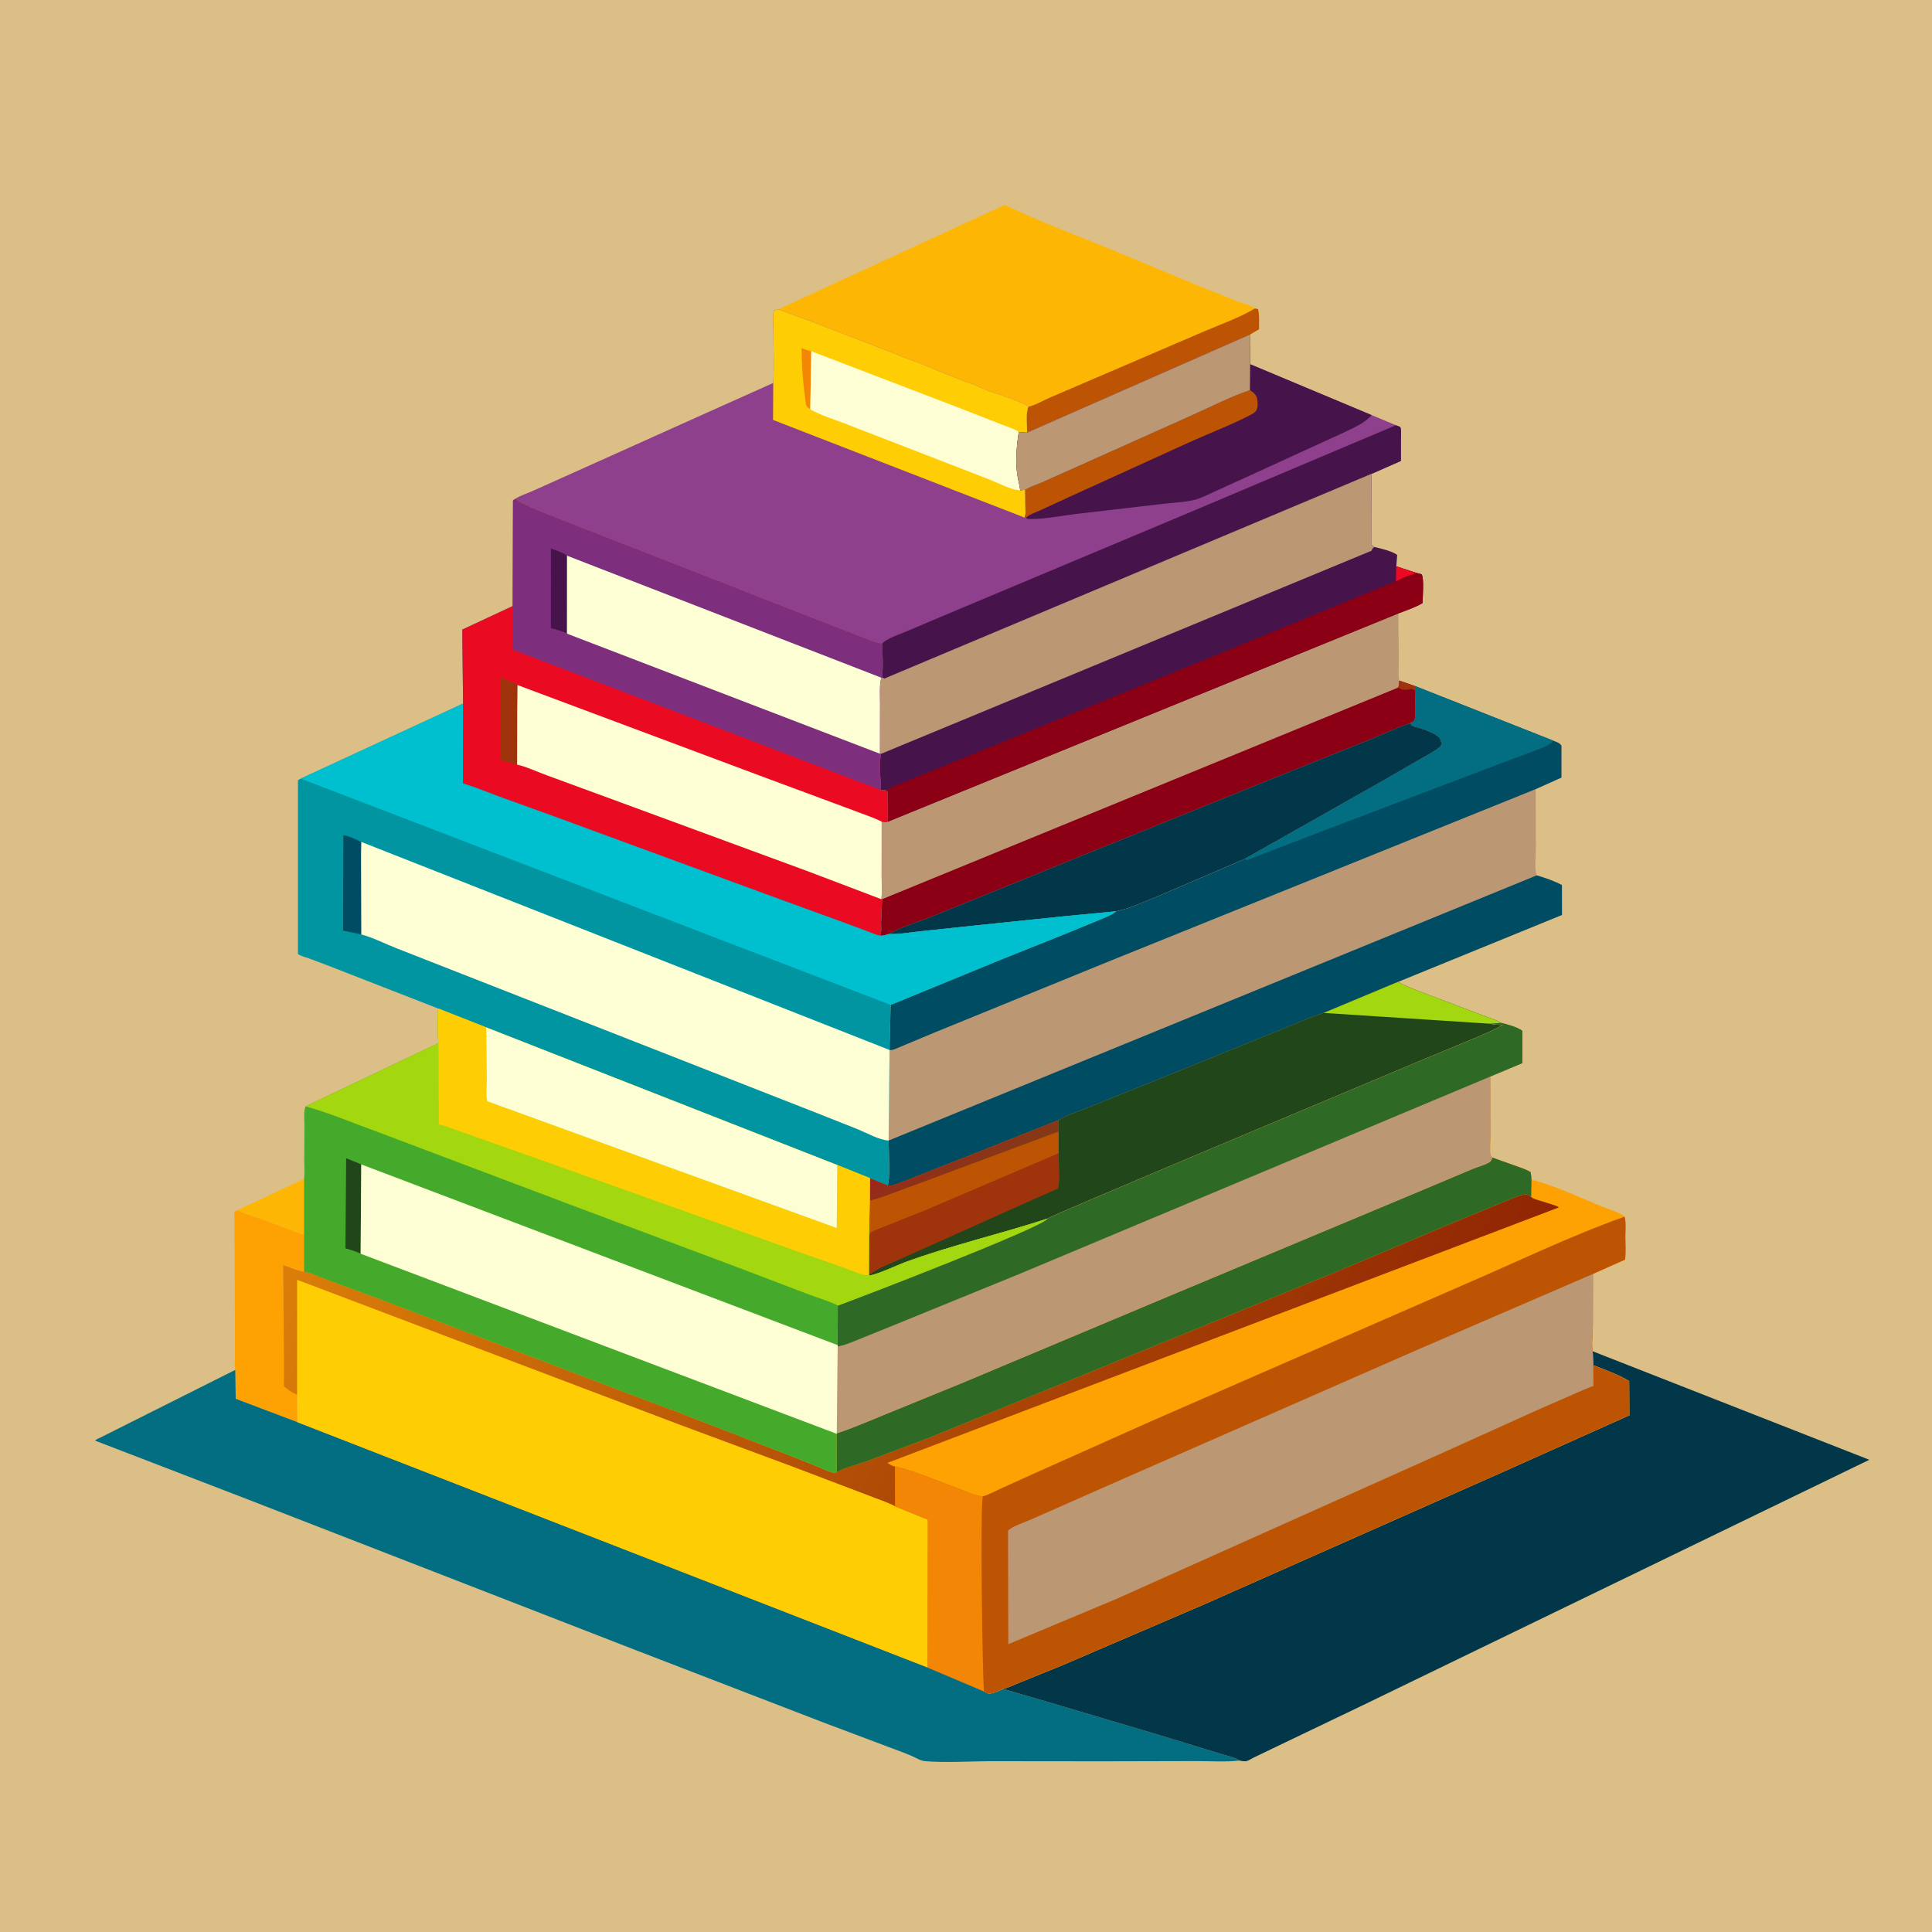 <svg version="1.1" xmlns="http://www.w3.org/2000/svg" style="display: block;" viewBox="0 0 2048 2048" width="1024" height="1024">
<defs>
	<linearGradient id="Gradient1" gradientUnits="userSpaceOnUse" x1="1030.04" y1="1245.87" x2="1008.79" y2="1206.38">
		<stop class="stop0" offset="0" stop-opacity="1" stop-color="rgb(131,58,22)"/>
		<stop class="stop1" offset="1" stop-opacity="1" stop-color="rgb(157,38,27)"/>
	</linearGradient>
	<linearGradient id="Gradient2" gradientUnits="userSpaceOnUse" x1="1472.97" y1="1628.28" x2="426.063" y2="1094.67">
		<stop class="stop0" offset="0" stop-opacity="1" stop-color="rgb(144,37,4)"/>
		<stop class="stop1" offset="1" stop-opacity="1" stop-color="rgb(219,126,9)"/>
	</linearGradient>
</defs>
<path transform="translate(0,0)" fill="rgb(219,191,134)" d="M -0 -0 L 2048 0 L 2048 2048 L -0 2048 L -0 -0 z"/>
<path transform="translate(0,0)" fill="rgb(254,182,5)" d="M 251.791 1282.71 L 322.363 1249.69 L 322.339 1309.27 L 277.626 1292.58 C 269.105 1289.38 259.841 1286.94 251.791 1282.71 z"/>
<path transform="translate(0,0)" fill="rgb(254,162,3)" d="M 249.424 1452.13 C 248.495 1447.81 249.052 1441.87 249.044 1437.4 L 249.015 1406.33 L 248.458 1284.5 L 251.791 1282.71 C 259.841 1286.94 269.105 1289.38 277.626 1292.58 L 322.339 1309.27 L 322.26 1348.16 L 320.836 1347.89 C 313.946 1346.46 306.808 1343.32 300.14 1341.02 L 300.988 1441.71 L 301.002 1462.06 C 301.003 1463.96 300.536 1468.03 301.294 1469.71 C 301.648 1470.49 302.558 1470.87 303.201 1471.44 C 306.841 1474.65 310.671 1476.59 315.055 1478.59 L 315.307 1507.53 L 249.869 1482.78 L 249.424 1452.13 z"/>
<path transform="translate(0,0)" fill="rgb(254,182,5)" d="M 825.142 327.857 L 1065.16 217.165 C 1098 233.175 1133.12 246.263 1167 259.977 L 1269.95 302.749 L 1312.69 319.762 C 1317.99 321.833 1325.91 323.407 1330.28 326.957 L 1333.5 327.696 C 1335.32 333.816 1334.49 342.53 1334.63 349.013 L 1325.35 354.481 L 1088.8 458.559 C 1088.81 450.959 1087.09 437.856 1090.2 431.118 C 1087.16 427.571 1059.06 417.896 1052.99 416.088 C 1043.47 413.249 1034.53 407.928 1024.99 405.084 C 1020.55 403.759 1016.33 401.538 1011.93 399.999 L 1008 398.51 L 976.5 385.668 L 961.995 380.098 C 958.17 378.943 954.176 377.219 950.5 375.613 L 936.125 370.081 C 934.821 369.659 933.757 369.124 932.5 368.668 L 923.125 365.072 L 919.5 363.688 L 904.995 358.121 L 862.5 341.642 L 851.671 337.727 L 825.142 327.857 z"/>
<path transform="translate(0,0)" fill="rgb(188,84,4)" d="M 1330.28 326.957 L 1333.5 327.696 C 1335.32 333.816 1334.49 342.53 1334.63 349.013 L 1325.35 354.481 L 1088.8 458.559 C 1088.81 450.959 1087.09 437.856 1090.2 431.118 C 1097.55 429.633 1106.8 424.011 1113.87 421.044 L 1193.54 386.88 L 1277 351.029 C 1294.61 343.531 1313.88 336.834 1330.28 326.957 z"/>
<path transform="translate(0,0)" fill="rgb(3,109,129)" d="M 1313.96 1866.25 C 1299.23 1868.04 1282.48 1866.79 1267.54 1866.84 L 1168.33 1867.07 L 1049.47 1866.95 C 1026.85 1867.06 1002.99 1868.73 980.5 1866.91 C 977.404 1866.65 974.603 1865.36 971.873 1863.96 C 962.272 1859.06 951.325 1855.52 941.265 1851.64 L 873.81 1826.27 L 673.961 1749.24 L 263.23 1589.65 L 100.9 1527.16 C 101.692 1525.73 104.998 1524.57 106.561 1523.79 L 127.234 1513.41 L 249.424 1452.13 L 249.869 1482.78 L 315.307 1507.53 L 983.528 1767.62 L 1043 1792.81 C 1044.19 1793.58 1045.64 1794.61 1047 1794.99 C 1051.51 1796.26 1059.09 1792.05 1063.32 1790.35 L 1109.95 1803.9 L 1228 1838.97 L 1295.72 1859.64 C 1301 1861.37 1309.75 1862.98 1313.96 1866.25 z"/>
<path transform="translate(0,0)" fill="rgb(2,54,73)" d="M 1688.33 1432.41 L 1981.56 1547.43 L 1442.88 1808.47 L 1346.99 1854.43 L 1328.74 1863.22 C 1326.66 1864.23 1323.11 1866.52 1321 1866.92 C 1319.37 1867.23 1315.6 1866.72 1313.96 1866.25 C 1309.75 1862.98 1301 1861.37 1295.72 1859.64 L 1228 1838.97 L 1109.95 1803.9 L 1063.32 1790.35 C 1069.04 1788.94 1075.24 1785.77 1080.76 1783.63 L 1126.5 1765.05 L 1277.65 1700.13 L 1592.56 1560.56 L 1727.13 1500.29 L 1726.95 1464.01 C 1715.31 1456.92 1701.61 1452.16 1688.91 1447.21 L 1688.33 1432.41 z"/>
<path transform="translate(0,0)" fill="rgb(142,64,140)" d="M 819.663 405.982 C 820.805 387.308 819.761 367.929 819.784 349.182 C 819.791 343.162 818.726 334.799 820.5 329.224 L 825.142 327.857 L 851.671 337.727 L 862.5 341.642 L 904.995 358.121 L 919.5 363.688 L 923.125 365.072 L 932.5 368.668 C 933.757 369.124 934.821 369.659 936.125 370.081 L 950.5 375.613 C 954.176 377.219 958.17 378.943 961.995 380.098 L 976.5 385.668 L 1008 398.51 L 1011.93 399.999 C 1016.33 401.538 1020.55 403.759 1024.99 405.084 C 1034.53 407.928 1043.47 413.249 1052.99 416.088 C 1059.06 417.896 1087.16 427.571 1090.2 431.118 C 1087.09 437.856 1088.81 450.959 1088.8 458.559 L 1325.35 354.481 L 1325.2 386.076 L 1454.16 440.091 L 1479.75 450.755 L 1484.36 452.641 C 1485.64 455.888 1485.08 460.16 1485.08 463.659 L 1485.02 488.639 L 1453.85 502.373 L 937.515 719.381 L 934.95 718.226 C 936.312 706.727 935.571 693.75 935.082 682.161 C 928.883 681.824 921.9 678.42 916.082 676.269 L 874 660.025 L 747.373 610.473 L 578.907 544.676 C 567.939 540.112 555.932 535.621 546.103 528.934 C 551.096 525.357 559.192 522.936 564.868 520.343 L 627.489 492.244 L 750.194 437.087 L 819.663 405.982 z"/>
<path transform="translate(0,0)" fill="rgb(70,19,75)" d="M 1479.75 450.755 L 1484.36 452.641 C 1485.64 455.888 1485.08 460.16 1485.08 463.659 L 1485.02 488.639 L 1453.85 502.373 L 937.515 719.381 L 934.95 718.226 C 936.312 706.727 935.571 693.75 935.082 682.161 C 940.023 676.896 953.122 672.61 959.95 669.675 L 1016.78 645.682 L 1249.5 548.035 L 1479.75 450.755 z"/>
<path transform="translate(0,0)" fill="rgb(254,205,3)" d="M 819.663 405.982 C 820.805 387.308 819.761 367.929 819.784 349.182 C 819.791 343.162 818.726 334.799 820.5 329.224 L 825.142 327.857 L 851.671 337.727 L 862.5 341.642 L 904.995 358.121 L 919.5 363.688 L 923.125 365.072 L 932.5 368.668 C 933.757 369.124 934.821 369.659 936.125 370.081 L 950.5 375.613 C 954.176 377.219 958.17 378.943 961.995 380.098 L 976.5 385.668 L 1008 398.51 L 1011.93 399.999 C 1016.33 401.538 1020.55 403.759 1024.99 405.084 C 1034.53 407.928 1043.47 413.249 1052.99 416.088 C 1059.06 417.896 1087.16 427.571 1090.2 431.118 C 1087.09 437.856 1088.81 450.959 1088.8 458.559 C 1085.8 458.818 1082.95 458.211 1079.98 457.778 C 1077.76 471.545 1076.45 487.044 1078.06 500.963 C 1078.8 507.269 1080.69 513.382 1081.45 519.667 L 1086.92 519.211 L 1087.03 538.828 C 1087.04 542.191 1087.54 545.564 1086.24 548.703 L 819.459 445.15 L 819.663 405.982 z"/>
<path transform="translate(0,0)" fill="rgb(244,134,5)" d="M 858.91 434.007 L 855.698 431.299 C 853.644 428.67 853.586 422.221 853.115 418.869 C 850.732 401.9 849.887 386.1 849.719 368.956 C 852.532 370.092 855.333 371.319 858.308 371.963 L 860.001 372.309 L 858.91 434.007 z"/>
<path transform="translate(0,0)" fill="rgb(254,254,213)" d="M 860.001 372.309 L 1013.42 431.085 L 1064.26 450.931 C 1069.17 452.936 1075.69 454.711 1079.98 457.778 C 1077.76 471.545 1076.45 487.044 1078.06 500.963 C 1078.8 507.269 1080.69 513.382 1081.45 519.667 C 1072.31 519.703 1058.59 512.104 1050.03 508.764 L 985.224 483.664 L 898.109 449.954 C 885.308 444.911 870.899 440.679 858.91 434.007 L 860.001 372.309 z"/>
<path transform="translate(0,0)" fill="rgb(70,19,75)" d="M 1325.35 354.481 L 1325.2 386.076 L 1454.16 440.091 C 1450.16 443.991 1446.32 447.336 1441.4 450.036 C 1428.09 457.341 1413.83 463.278 1400.05 469.656 L 1327.09 503.109 L 1288.04 520.861 C 1281.2 523.916 1273.71 527.98 1266.5 529.794 C 1255.55 532.546 1242.73 532.841 1231.46 534.246 L 1145.03 544.321 C 1127.22 546.183 1108.36 550.45 1090.54 550.172 C 1089.19 550.15 1088.72 549.638 1087.59 548.962 L 1086.24 548.703 C 1087.54 545.564 1087.04 542.191 1087.03 538.828 L 1086.92 519.211 L 1081.45 519.667 C 1080.69 513.382 1078.8 507.269 1078.06 500.963 C 1076.45 487.044 1077.76 471.545 1079.98 457.778 C 1082.95 458.211 1085.8 458.818 1088.8 458.559 L 1325.35 354.481 z"/>
<path transform="translate(0,0)" fill="rgb(188,84,4)" d="M 1086.92 519.211 C 1092.05 515.9 1099.21 513.715 1104.91 511.215 L 1145.2 493.226 L 1264.73 439.668 C 1284.36 430.975 1304.62 420.338 1324.97 413.653 C 1328.55 415.825 1331.38 418.113 1332.54 422.331 C 1333.36 425.306 1333.46 431.871 1332.02 434.54 C 1330.81 436.799 1328.8 438.142 1326.58 439.313 C 1305.98 450.17 1283.3 458.66 1262.01 468.268 L 1135.21 525.975 L 1102.39 541.101 C 1098.11 543.068 1090.62 545.45 1087.59 548.962 L 1086.24 548.703 C 1087.54 545.564 1087.04 542.191 1087.03 538.828 L 1086.92 519.211 z"/>
<path transform="translate(0,0)" fill="rgb(187,151,116)" d="M 1325.35 354.481 L 1325.2 386.076 L 1324.97 413.653 C 1304.62 420.338 1284.36 430.975 1264.73 439.668 L 1145.2 493.226 L 1104.91 511.215 C 1099.21 513.715 1092.05 515.9 1086.92 519.211 L 1081.45 519.667 C 1080.69 513.382 1078.8 507.269 1078.06 500.963 C 1076.45 487.044 1077.76 471.545 1079.98 457.778 C 1082.95 458.211 1085.8 458.818 1088.8 458.559 L 1325.35 354.481 z"/>
<path transform="translate(0,0)" fill="rgb(187,151,116)" d="M 1453.85 502.373 L 1453.99 577.5 L 1456.86 579.853 C 1464.2 581.651 1474.96 583.962 1481.04 588.207 L 1480.11 600.352 L 1501.22 607.25 L 1507.03 608.802 C 1509.76 613.607 1507.98 632.935 1507.98 639.281 C 1500.11 643.983 1490.78 646.958 1482.25 650.274 L 1482.84 698.86 C 1482.89 705.863 1481.94 714.681 1483.26 721.477 L 1500.21 727.308 L 1499.97 731.877 C 1500.16 737.455 1501.95 761.653 1498.69 764.66 L 1494.89 766.759 C 1496.21 768.237 1496.76 769.484 1498.72 769.969 C 1505.79 771.715 1521.68 776.484 1526.16 782.477 C 1527.62 784.425 1528.24 787.275 1527.81 789.631 C 1527.53 791.162 1527.48 790.82 1526.11 792 C 1520.72 796.626 1513.3 800.244 1507.17 803.86 L 1467.7 826.669 L 1319.14 910.736 L 1221.56 952.57 C 1209.18 957.418 1196.41 963.431 1183.31 965.992 L 1128.62 971.231 L 1036.55 980.761 L 976 987.181 C 964.806 988.374 953.634 990.494 942.339 990.068 C 939.354 990.911 936.2 992.185 933.072 991.837 C 934.709 988.288 933.89 981.777 933.943 977.772 L 935.022 953.206 L 934.227 953.167 C 935.344 945.361 934.522 936.273 934.554 928.335 L 934.627 871.015 C 937.435 871.558 938.462 872.032 941.193 871.021 L 941.001 839.528 L 938.912 837.784 C 936.971 837.848 935.253 837.571 933.325 837.317 C 933.887 825.384 931.461 810.592 933.889 799.107 L 932.759 798.996 L 932.834 746.365 C 932.887 737.419 931.915 727.022 934.154 718.353 L 934.95 718.226 L 937.515 719.381 L 1453.85 502.373 z"/>
<path transform="translate(0,0)" fill="rgb(140,0,22)" d="M 1483.26 721.477 L 1500.21 727.308 L 1499.97 731.877 C 1500.16 737.455 1501.95 761.653 1498.69 764.66 L 1494.89 766.759 C 1480.55 771.212 1466.39 778.323 1452.39 783.934 L 1362.48 819.915 L 1139.23 910.156 L 989.477 970.936 C 974.339 977.217 956.439 981.93 942.339 990.068 C 939.354 990.911 936.2 992.185 933.072 991.837 C 934.709 988.288 933.89 981.777 933.943 977.772 L 935.022 953.206 L 1482.04 728.886 C 1483.42 726.46 1483.16 724.212 1483.26 721.477 z"/>
<path transform="translate(0,0)" fill="rgb(158,51,12)" d="M 1483.26 721.477 L 1500.21 727.308 L 1499.97 731.877 L 1496.5 730.294 C 1490.82 731.462 1486.93 732.075 1482.04 728.886 C 1483.42 726.46 1483.16 724.212 1483.26 721.477 z"/>
<path transform="translate(0,0)" fill="rgb(2,54,73)" d="M 942.339 990.068 C 956.439 981.93 974.339 977.217 989.477 970.936 L 1139.23 910.156 L 1362.48 819.915 L 1452.39 783.934 C 1466.39 778.323 1480.55 771.212 1494.89 766.759 C 1496.21 768.237 1496.76 769.484 1498.72 769.969 C 1505.79 771.715 1521.68 776.484 1526.16 782.477 C 1527.62 784.425 1528.24 787.275 1527.81 789.631 C 1527.53 791.162 1527.48 790.82 1526.11 792 C 1520.72 796.626 1513.3 800.244 1507.17 803.86 L 1467.7 826.669 L 1319.14 910.736 L 1221.56 952.57 C 1209.18 957.418 1196.41 963.431 1183.31 965.992 L 1128.62 971.231 L 1036.55 980.761 L 976 987.181 C 964.806 988.374 953.634 990.494 942.339 990.068 z"/>
<path transform="translate(0,0)" fill="rgb(70,19,75)" d="M 1453.85 502.373 L 1453.99 577.5 L 1456.86 579.853 C 1464.2 581.651 1474.96 583.962 1481.04 588.207 L 1480.11 600.352 L 1501.22 607.25 L 1507.03 608.802 C 1509.76 613.607 1507.98 632.935 1507.98 639.281 C 1500.11 643.983 1490.78 646.958 1482.25 650.274 L 941.193 871.021 L 941.001 839.528 L 938.912 837.784 C 936.971 837.848 935.253 837.571 933.325 837.317 C 933.887 825.384 931.461 810.592 933.889 799.107 L 932.759 798.996 L 932.834 746.365 C 932.887 737.419 931.915 727.022 934.154 718.353 L 934.95 718.226 L 937.515 719.381 L 1453.85 502.373 z"/>
<path transform="translate(0,0)" fill="rgb(140,0,22)" d="M 1480.11 600.352 L 1501.22 607.25 L 1507.03 608.802 C 1509.76 613.607 1507.98 632.935 1507.98 639.281 C 1500.11 643.983 1490.78 646.958 1482.25 650.274 L 941.193 871.021 L 941.001 839.528 L 938.912 837.784 C 944.857 834.226 951.735 831.897 958.144 829.261 L 993 815.028 L 1125.4 761.202 L 1319.33 682.087 L 1479.8 616.145 L 1480.11 600.352 z"/>
<path transform="translate(0,0)" fill="rgb(234,11,35)" d="M 1480.11 600.352 L 1501.22 607.25 C 1499.3 608.159 1497.56 608.919 1495.53 609.497 C 1490.11 611.035 1484.73 613.463 1479.8 616.145 L 1480.11 600.352 z"/>
<path transform="translate(0,0)" fill="rgb(187,151,116)" d="M 1453.85 502.373 L 1453.99 577.5 L 1456.86 579.853 L 1455.98 580.549 C 1454.81 581.59 1454.46 582.394 1453.88 583.8 L 933.889 799.107 L 932.759 798.996 L 932.834 746.365 C 932.887 737.419 931.915 727.022 934.154 718.353 L 934.95 718.226 L 937.515 719.381 L 1453.85 502.373 z"/>
<path transform="translate(0,0)" fill="rgb(187,151,116)" d="M 1500.21 727.308 L 1646.73 785.219 C 1649.89 786.644 1653.41 787.45 1655.17 790.5 L 1655.16 824.277 L 1627.91 836.494 L 1628.11 899.931 C 1628.1 907.481 1626.32 921.09 1628.99 927.941 C 1638.02 930.566 1647.39 933.775 1655.7 938.185 L 1655.77 969.889 L 1481.9 1040.86 C 1491.32 1046.19 1502.02 1049.79 1512.09 1053.72 L 1570.11 1075.71 C 1577.11 1078.46 1585.11 1080.69 1591.67 1084.3 L 1579.44 1085.18 L 1580.37 1085.37 C 1584.63 1086.16 1588.82 1086.37 1593.14 1086.56 C 1583.71 1092.06 1573.94 1095.9 1563.97 1100.23 L 1502.98 1125.55 C 1467.62 1140.57 1111.99 1289.44 1110.48 1291.74 C 1060.38 1308.06 1008.62 1320.02 959.156 1338.1 C 953.447 1340.19 924.619 1353.44 921.012 1351.79 L 921.17 1312.53 L 921.958 1272.77 L 922.123 1248.84 L 940.843 1256.39 C 943.994 1251.62 942.015 1217.05 941.973 1209.02 L 942.972 1113.01 L 944.13 1065.23 L 1057.26 1018.79 L 1134 988.029 L 1168.58 973.774 C 1173.7 971.474 1179.02 969.738 1183.31 965.992 C 1196.41 963.431 1209.18 957.418 1221.56 952.57 L 1319.14 910.736 L 1467.7 826.669 L 1507.17 803.86 C 1513.3 800.244 1520.72 796.626 1526.11 792 C 1527.48 790.82 1527.53 791.162 1527.81 789.631 C 1528.24 787.275 1527.62 784.425 1526.16 782.477 C 1521.68 776.484 1505.79 771.715 1498.72 769.969 C 1496.76 769.484 1496.21 768.237 1494.89 766.759 L 1498.69 764.66 C 1501.95 761.653 1500.16 737.455 1499.97 731.877 L 1500.21 727.308 z"/>
<path transform="translate(0,0)" fill="rgb(0,76,99)" d="M 1628.99 927.941 C 1638.02 930.566 1647.39 933.775 1655.7 938.185 L 1655.77 969.889 L 1481.9 1040.86 L 1403.15 1073.75 C 1387.62 1078.44 1372.43 1085.77 1357.27 1091.67 L 1231.24 1142.73 L 1150.55 1175.19 C 1141.59 1178.88 1129.98 1182.19 1121.98 1187.46 L 1023.93 1226.41 L 967.855 1248.46 C 960.64 1251.18 953.292 1254.68 945.852 1256.64 C 943.938 1257.14 942.698 1256.93 940.843 1256.39 C 943.994 1251.62 942.015 1217.05 941.973 1209.02 L 1628.99 927.941 z"/>
<path transform="translate(0,0)" fill="rgb(0,76,99)" d="M 1500.21 727.308 L 1646.73 785.219 C 1649.89 786.644 1653.41 787.45 1655.17 790.5 L 1655.16 824.277 L 1627.91 836.494 L 1174.71 1019.41 L 990.363 1094.63 L 948.723 1112.03 C 946.641 1112.84 945.235 1113.27 942.972 1113.01 L 944.13 1065.23 L 1057.26 1018.79 L 1134 988.029 L 1168.58 973.774 C 1173.7 971.474 1179.02 969.738 1183.31 965.992 C 1196.41 963.431 1209.18 957.418 1221.56 952.57 L 1319.14 910.736 L 1467.7 826.669 L 1507.17 803.86 C 1513.3 800.244 1520.72 796.626 1526.11 792 C 1527.48 790.82 1527.53 791.162 1527.81 789.631 C 1528.24 787.275 1527.62 784.425 1526.16 782.477 C 1521.68 776.484 1505.79 771.715 1498.72 769.969 C 1496.76 769.484 1496.21 768.237 1494.89 766.759 L 1498.69 764.66 C 1501.95 761.653 1500.16 737.455 1499.97 731.877 L 1500.21 727.308 z"/>
<path transform="translate(0,0)" fill="rgb(3,109,129)" d="M 1500.21 727.308 L 1646.73 785.219 C 1644.32 787.906 1642.04 789.478 1638.76 790.972 C 1629.15 795.349 1618.78 798.707 1608.91 802.496 L 1530.64 832.034 L 1395.35 883.5 L 1321.52 911.877 L 1319.14 910.736 L 1467.7 826.669 L 1507.17 803.86 C 1513.3 800.244 1520.72 796.626 1526.11 792 C 1527.48 790.82 1527.53 791.162 1527.81 789.631 C 1528.24 787.275 1527.62 784.425 1526.16 782.477 C 1521.68 776.484 1505.79 771.715 1498.72 769.969 C 1496.76 769.484 1496.21 768.237 1494.89 766.759 L 1498.69 764.66 C 1501.95 761.653 1500.16 737.455 1499.97 731.877 L 1500.21 727.308 z"/>
<path transform="translate(0,0)" fill="rgb(32,70,26)" d="M 1403.15 1073.75 L 1481.9 1040.86 C 1491.32 1046.19 1502.02 1049.79 1512.09 1053.72 L 1570.11 1075.71 C 1577.11 1078.46 1585.11 1080.69 1591.67 1084.3 L 1579.44 1085.18 L 1580.37 1085.37 C 1584.63 1086.16 1588.82 1086.37 1593.14 1086.56 C 1583.71 1092.06 1573.94 1095.9 1563.97 1100.23 L 1502.98 1125.55 C 1467.62 1140.57 1111.99 1289.44 1110.48 1291.74 C 1060.38 1308.06 1008.62 1320.02 959.156 1338.1 C 953.447 1340.19 924.619 1353.44 921.012 1351.79 L 921.17 1312.53 L 921.958 1272.77 L 922.123 1248.84 L 940.843 1256.39 C 942.698 1256.93 943.938 1257.14 945.852 1256.64 C 953.292 1254.68 960.64 1251.18 967.855 1248.46 L 1023.93 1226.41 L 1121.98 1187.46 C 1129.98 1182.19 1141.59 1178.88 1150.55 1175.19 L 1231.24 1142.73 L 1357.27 1091.67 C 1372.43 1085.77 1387.62 1078.44 1403.15 1073.75 z"/>
<path transform="translate(0,0)" fill="rgb(163,215,15)" d="M 1403.15 1073.75 L 1481.9 1040.86 C 1491.32 1046.19 1502.02 1049.79 1512.09 1053.72 L 1570.11 1075.71 C 1577.11 1078.46 1585.11 1080.69 1591.67 1084.3 L 1579.44 1085.18 L 1403.15 1073.75 z"/>
<path transform="translate(0,0)" fill="rgb(158,51,12)" d="M 940.843 1256.39 C 942.698 1256.93 943.938 1257.14 945.852 1256.64 C 953.292 1254.68 960.64 1251.18 967.855 1248.46 L 1023.93 1226.41 L 1121.98 1187.46 L 1122.17 1199.46 L 1122.16 1222.47 C 1122.18 1233.99 1123.93 1248.62 1121.87 1259.77 L 1079.71 1278.46 L 958 1333.07 C 946.189 1338.68 931.054 1343.64 921.012 1351.79 L 921.17 1312.53 L 921.958 1272.77 L 922.123 1248.84 L 940.843 1256.39 z"/>
<path transform="translate(0,0)" fill="rgb(188,84,4)" d="M 940.843 1256.39 C 942.698 1256.93 943.938 1257.14 945.852 1256.64 C 953.292 1254.68 960.64 1251.18 967.855 1248.46 L 1023.93 1226.41 L 1121.98 1187.46 L 1122.17 1199.46 L 1122.16 1222.47 L 981.992 1282.44 L 939.908 1299.2 C 934.249 1301.53 927.45 1303.69 922.316 1307 L 921.17 1312.53 L 921.958 1272.77 L 922.123 1248.84 L 940.843 1256.39 z"/>
<path transform="translate(0,0)" fill="url(#Gradient1)" d="M 940.843 1256.39 C 942.698 1256.93 943.938 1257.14 945.852 1256.64 C 953.292 1254.68 960.64 1251.18 967.855 1248.46 L 1023.93 1226.41 L 1121.98 1187.46 L 1122.17 1199.46 L 967.33 1257.06 C 952.529 1262.01 937.055 1269.15 921.958 1272.77 L 922.123 1248.84 L 940.843 1256.39 z"/>
<path transform="translate(0,0)" fill="rgb(0,149,161)" d="M 546.103 528.934 C 555.932 535.621 567.939 540.112 578.907 544.676 L 747.373 610.473 L 874 660.025 L 916.082 676.269 C 921.9 678.42 928.883 681.824 935.082 682.161 C 935.571 693.75 936.312 706.727 934.95 718.226 L 934.154 718.353 C 931.915 727.022 932.887 737.419 932.834 746.365 L 932.759 798.996 L 933.889 799.107 C 931.461 810.592 933.887 825.384 933.325 837.317 C 935.253 837.571 936.971 837.848 938.912 837.784 L 941.001 839.528 L 941.193 871.021 C 938.462 872.032 937.435 871.558 934.627 871.015 L 934.554 928.335 C 934.522 936.273 935.344 945.361 934.227 953.167 L 935.022 953.206 L 933.943 977.772 C 933.89 981.777 934.709 988.288 933.072 991.837 C 936.2 992.185 939.354 990.911 942.339 990.068 C 953.634 990.494 964.806 988.374 976 987.181 L 1036.55 980.761 L 1128.62 971.231 L 1183.31 965.992 C 1179.02 969.738 1173.7 971.474 1168.58 973.774 L 1134 988.029 L 1057.26 1018.79 L 944.13 1065.23 L 942.972 1113.01 L 941.973 1209.02 C 942.015 1217.05 943.994 1251.62 940.843 1256.39 L 922.123 1248.84 L 887.533 1235 L 515.398 1089.1 L 464.823 1069.21 L 346.427 1023.05 L 327.793 1016.04 C 323.964 1014.69 319.227 1013.61 315.851 1011.35 L 315.853 826.995 L 318.737 825.379 L 490.875 745.835 L 490.005 667.42 L 543.582 642.42 L 543.85 530.53 L 546.103 528.934 z"/>
<path transform="translate(0,0)" fill="rgb(0,76,99)" d="M 383.016 990.578 L 363.674 986.457 L 363.979 885.467 C 369.343 885.638 377.354 889.964 382.47 892.183 L 382.745 905.505 L 383.016 990.578 z"/>
<path transform="translate(0,0)" fill="rgb(0,191,206)" d="M 318.737 825.379 L 490.875 745.835 L 490.812 830.339 L 491.815 830.639 C 504.425 834.495 516.767 839.709 529.151 844.268 L 591.638 866.854 L 822.18 951.5 L 893.124 977.306 L 919.623 987.153 C 923.872 988.714 928.669 990.972 933.072 991.837 C 936.2 992.185 939.354 990.911 942.339 990.068 C 953.634 990.494 964.806 988.374 976 987.181 L 1036.55 980.761 L 1128.62 971.231 L 1183.31 965.992 C 1179.02 969.738 1173.7 971.474 1168.58 973.774 L 1134 988.029 L 1057.26 1018.79 L 944.13 1065.23 L 318.737 825.379 z"/>
<path transform="translate(0,0)" fill="rgb(254,254,213)" d="M 382.745 905.505 L 383.126 892.516 L 942.972 1113.01 L 941.973 1209.02 C 932.176 1208.52 918.898 1201.02 909.533 1197.17 L 865.465 1179.69 L 509 1039.98 L 420 1005.08 C 407.921 1000.34 395.507 993.866 383.016 990.578 L 382.745 905.505 z"/>
<path transform="translate(0,0)" fill="rgb(234,11,35)" d="M 546.103 528.934 C 555.932 535.621 567.939 540.112 578.907 544.676 L 747.373 610.473 L 874 660.025 L 916.082 676.269 C 921.9 678.42 928.883 681.824 935.082 682.161 C 935.571 693.75 936.312 706.727 934.95 718.226 L 934.154 718.353 C 931.915 727.022 932.887 737.419 932.834 746.365 L 932.759 798.996 L 933.889 799.107 C 931.461 810.592 933.887 825.384 933.325 837.317 C 935.253 837.571 936.971 837.848 938.912 837.784 L 941.001 839.528 L 941.193 871.021 C 938.462 872.032 937.435 871.558 934.627 871.015 L 934.554 928.335 C 934.522 936.273 935.344 945.361 934.227 953.167 L 935.022 953.206 L 933.943 977.772 C 933.89 981.777 934.709 988.288 933.072 991.837 C 928.669 990.972 923.872 988.714 919.623 987.153 L 893.124 977.306 L 822.18 951.5 L 591.638 866.854 L 529.151 844.268 C 516.767 839.709 504.425 834.495 491.815 830.639 L 490.812 830.339 L 490.875 745.835 L 490.005 667.42 L 543.582 642.42 L 543.85 530.53 L 546.103 528.934 z"/>
<path transform="translate(0,0)" fill="rgb(158,51,12)" d="M 548.159 810.529 L 530.05 805.978 L 530.45 717.888 L 548.016 725.317 L 548.267 756.258 L 548.159 810.529 z"/>
<path transform="translate(0,0)" fill="rgb(254,254,213)" d="M 548.267 756.258 L 548.587 726.195 L 812.49 824.848 L 905.931 859.5 C 915.335 863.249 925.665 866.364 934.627 871.015 L 934.554 928.335 C 934.522 936.273 935.344 945.361 934.227 953.167 L 856.249 923.552 L 658.171 850.679 L 579.286 821.714 C 569.254 818.101 558.509 812.856 548.159 810.529 L 548.267 756.258 z"/>
<path transform="translate(0,0)" fill="rgb(125,46,124)" d="M 546.103 528.934 C 555.932 535.621 567.939 540.112 578.907 544.676 L 747.373 610.473 L 874 660.025 L 916.082 676.269 C 921.9 678.42 928.883 681.824 935.082 682.161 C 935.571 693.75 936.312 706.727 934.95 718.226 L 934.154 718.353 C 931.915 727.022 932.887 737.419 932.834 746.365 L 932.759 798.996 L 933.889 799.107 C 931.461 810.592 933.887 825.384 933.325 837.317 L 543.566 688.691 C 542.574 683.62 543.234 677.586 543.283 672.39 L 543.582 642.42 L 543.85 530.53 L 546.103 528.934 z"/>
<path transform="translate(0,0)" fill="rgb(70,19,75)" d="M 601.008 671.699 C 596.901 668.977 588.766 667.353 583.928 665.76 L 584.012 581.405 C 589.692 583.578 596.15 585.451 601.059 589.048 L 601.008 671.699 z"/>
<path transform="translate(0,0)" fill="rgb(254,254,213)" d="M 601.059 589.048 L 934.154 718.353 C 931.915 727.022 932.887 737.419 932.834 746.365 L 932.759 798.996 L 601.008 671.699 L 601.059 589.048 z"/>
<path transform="translate(0,0)" fill="rgb(254,162,3)" d="M 464.823 1069.21 L 515.398 1089.1 L 887.533 1235 L 922.123 1248.84 L 921.958 1272.77 L 921.17 1312.53 L 921.012 1351.79 C 924.619 1353.44 953.447 1340.19 959.156 1338.1 C 1008.62 1320.02 1060.38 1308.06 1110.48 1291.74 C 1111.99 1289.44 1467.62 1140.57 1502.98 1125.55 L 1563.97 1100.23 C 1573.94 1095.9 1583.71 1092.06 1593.14 1086.56 C 1588.82 1086.37 1584.63 1086.16 1580.37 1085.37 L 1579.44 1085.18 L 1591.67 1084.3 C 1598.38 1086.03 1608.37 1088.6 1613.79 1092.69 L 1613.79 1126.97 L 1579.97 1141.13 L 1580.16 1204.3 C 1580.16 1210.16 1578.87 1219.05 1580.18 1224.5 C 1580.31 1225.07 1581.66 1226.55 1582.11 1227.07 L 1608.08 1236.34 C 1612.92 1238.16 1618.18 1239.67 1622.53 1242.5 C 1623.13 1245.24 1623.35 1247.75 1623.43 1250.55 C 1648.7 1256.9 1674.32 1269.22 1698.49 1279.15 C 1705.3 1281.94 1716.73 1284.92 1722.09 1289.72 C 1723.91 1295.95 1722.98 1304.15 1722.97 1310.67 C 1722.96 1318.59 1723.76 1327.52 1722.59 1335.32 L 1688.59 1350.44 L 1688.47 1406.5 C 1688.45 1414.43 1686.8 1424.84 1688.33 1432.41 L 1688.91 1447.21 C 1701.61 1452.16 1715.31 1456.92 1726.95 1464.01 L 1727.13 1500.29 L 1592.56 1560.56 L 1277.65 1700.13 L 1126.5 1765.05 L 1080.76 1783.63 C 1075.24 1785.77 1069.04 1788.94 1063.32 1790.35 C 1059.09 1792.05 1051.51 1796.26 1047 1794.99 C 1045.64 1794.61 1044.19 1793.58 1043 1792.81 L 983.528 1767.62 L 315.307 1507.53 L 315.055 1478.59 C 310.671 1476.59 306.841 1474.65 303.201 1471.44 C 302.558 1470.87 301.648 1470.49 301.294 1469.71 C 300.536 1468.03 301.003 1463.96 301.002 1462.06 L 300.988 1441.71 L 300.14 1341.02 C 306.808 1343.32 313.946 1346.46 320.836 1347.89 L 322.26 1348.16 L 322.339 1309.27 L 322.363 1249.69 C 323.1 1243.48 322.545 1236.56 322.566 1230.26 L 322.733 1192.07 C 322.769 1186.47 321.658 1177.69 324.039 1172.79 L 464.798 1105.7 C 463.995 1098.86 464.198 1091.84 464.119 1084.96 C 464.06 1079.8 463.455 1074.22 464.823 1069.21 z"/>
<path transform="translate(0,0)" fill="url(#Gradient2)" d="M 887.036 1560.73 C 895.644 1555.35 908.643 1552.69 918.339 1549.14 L 984.11 1524.43 L 1417.78 1347.66 L 1541.56 1295.65 L 1589.11 1276.1 C 1597.24 1272.84 1605.96 1268.48 1614.5 1266.51 C 1618.72 1265.54 1619.79 1266.69 1623.12 1268.92 L 1624.35 1269.74 C 1628.59 1272.48 1651.35 1277.64 1652.36 1279.95 L 940.577 1550.77 C 943.144 1552.23 945.764 1554.13 948.735 1554.52 L 948.819 1596.75 C 939.344 1591.92 928.575 1588.57 918.653 1584.6 L 839.388 1554.47 L 720.187 1510.23 L 315.062 1356.77 L 315.055 1478.59 C 310.671 1476.59 306.841 1474.65 303.201 1471.44 C 302.558 1470.87 301.648 1470.49 301.294 1469.71 C 300.536 1468.03 301.003 1463.96 301.002 1462.06 L 300.988 1441.71 L 300.14 1341.02 C 306.808 1343.32 313.946 1346.46 320.836 1347.89 L 322.26 1348.16 C 330.391 1349.44 338.979 1353.83 346.788 1356.66 L 405.821 1378.43 L 670.539 1478.97 L 707.876 1493.03 C 712.429 1494.74 718.523 1496.19 722.663 1498.58 L 838.136 1543.33 L 868.46 1555.42 C 872.855 1557.18 877.893 1559.93 882.5 1560.88 C 884.193 1561.22 885.357 1561 887.036 1560.73 z"/>
<path transform="translate(0,0)" fill="rgb(46,105,37)" d="M 1582.11 1227.07 L 1608.08 1236.34 C 1612.92 1238.16 1618.18 1239.67 1622.53 1242.5 C 1623.13 1245.24 1623.35 1247.75 1623.43 1250.55 L 1623.12 1268.92 C 1619.79 1266.69 1618.72 1265.54 1614.5 1266.51 C 1605.96 1268.48 1597.24 1272.84 1589.11 1276.1 L 1541.56 1295.65 L 1417.78 1347.66 L 984.11 1524.43 L 918.339 1549.14 C 908.643 1552.69 895.644 1555.35 887.036 1560.73 L 886.789 1519.84 L 887.041 1519.39 C 904.639 1513.61 921.655 1506.06 938.817 1499.13 L 1020.28 1465.87 L 1248.01 1370.25 L 1510.66 1260.36 L 1561 1239.12 C 1565.51 1237.26 1576.66 1234.23 1580.04 1231.09 C 1580.76 1230.43 1581.61 1228.03 1582.11 1227.07 z"/>
<path transform="translate(0,0)" fill="rgb(187,151,116)" d="M 1591.67 1084.3 C 1598.38 1086.03 1608.37 1088.6 1613.79 1092.69 L 1613.79 1126.97 L 1579.97 1141.13 L 1580.16 1204.3 C 1580.16 1210.16 1578.87 1219.05 1580.18 1224.5 C 1580.31 1225.07 1581.66 1226.55 1582.11 1227.07 C 1581.61 1228.03 1580.76 1230.43 1580.04 1231.09 C 1576.66 1234.23 1565.51 1237.26 1561 1239.12 L 1510.66 1260.36 L 1248.01 1370.25 L 1020.28 1465.87 L 938.817 1499.13 C 921.655 1506.06 904.639 1513.61 887.041 1519.39 L 888.009 1427.23 L 887.89 1425.87 L 888.124 1383.95 C 910.587 1375.88 1105.61 1300.86 1110.48 1291.74 C 1111.99 1289.44 1467.62 1140.57 1502.98 1125.55 L 1563.97 1100.23 C 1573.94 1095.9 1583.71 1092.06 1593.14 1086.56 C 1588.82 1086.37 1584.63 1086.16 1580.37 1085.37 L 1579.44 1085.18 L 1591.67 1084.3 z"/>
<path transform="translate(0,0)" fill="rgb(46,105,37)" d="M 1591.67 1084.3 C 1598.38 1086.03 1608.37 1088.6 1613.79 1092.69 L 1613.79 1126.97 L 1579.97 1141.13 L 1079.94 1350.72 L 942.021 1406.96 L 909.507 1420.11 C 902.604 1422.86 895.409 1426.2 888.009 1427.23 L 887.89 1425.87 L 888.124 1383.95 C 910.587 1375.88 1105.61 1300.86 1110.48 1291.74 C 1111.99 1289.44 1467.62 1140.57 1502.98 1125.55 L 1563.97 1100.23 C 1573.94 1095.9 1583.71 1092.06 1593.14 1086.56 C 1588.82 1086.37 1584.63 1086.16 1580.37 1085.37 L 1579.44 1085.18 L 1591.67 1084.3 z"/>
<path transform="translate(0,0)" fill="rgb(254,205,3)" d="M 315.055 1478.59 L 315.062 1356.77 L 720.187 1510.23 L 839.388 1554.47 L 918.653 1584.6 C 928.575 1588.57 939.344 1591.92 948.819 1596.75 L 983.67 1610.86 L 983.528 1767.62 L 315.307 1507.53 L 315.055 1478.59 z"/>
<path transform="translate(0,0)" fill="rgb(188,84,4)" d="M 1722.09 1289.72 C 1723.91 1295.95 1722.98 1304.15 1722.97 1310.67 C 1722.96 1318.59 1723.76 1327.52 1722.59 1335.32 L 1688.59 1350.44 L 1688.47 1406.5 C 1688.45 1414.43 1686.8 1424.84 1688.33 1432.41 L 1688.91 1447.21 C 1701.61 1452.16 1715.31 1456.92 1726.95 1464.01 L 1727.13 1500.29 L 1592.56 1560.56 L 1277.65 1700.13 L 1126.5 1765.05 L 1080.76 1783.63 C 1075.24 1785.77 1069.04 1788.94 1063.32 1790.35 C 1059.09 1792.05 1051.51 1796.26 1047 1794.99 C 1045.64 1794.61 1044.19 1793.58 1043 1792.81 L 983.528 1767.62 L 983.67 1610.86 L 948.819 1596.75 L 948.735 1554.52 C 971.541 1559.99 994.061 1570.06 1016.12 1578.1 C 1023.02 1580.61 1034.85 1586.24 1042 1586.17 C 1048.61 1584.24 1055.39 1580.43 1061.7 1577.57 L 1099 1560.72 L 1220.18 1506.57 L 1549.79 1362.7 C 1606.93 1338.16 1663.48 1310.57 1722.09 1289.72 z"/>
<path transform="translate(0,0)" fill="rgb(244,134,5)" d="M 948.735 1554.52 C 971.541 1559.99 994.061 1570.06 1016.12 1578.1 C 1023.02 1580.61 1034.85 1586.24 1042 1586.17 C 1038.8 1591.99 1041.34 1770.27 1043 1792.81 L 983.528 1767.62 L 983.67 1610.86 L 948.819 1596.75 L 948.735 1554.52 z"/>
<path transform="translate(0,0)" fill="rgb(187,151,116)" d="M 1688.91 1447.21 L 1689.14 1469.2 C 1682.87 1471.15 1676.68 1474.27 1670.6 1476.8 L 1629.32 1494.84 L 1525 1541.97 L 1183.79 1694.76 L 1068.87 1742.89 L 1068.55 1622.44 C 1074.07 1617.41 1085.83 1613.93 1092.98 1610.68 L 1192.75 1566.68 L 1501.81 1431.1 L 1688.59 1350.44 L 1688.47 1406.5 C 1688.45 1414.43 1686.8 1424.84 1688.33 1432.41 L 1688.91 1447.21 z"/>
<path transform="translate(0,0)" fill="rgb(69,170,44)" d="M 464.823 1069.21 L 515.398 1089.1 L 887.533 1235 L 922.123 1248.84 L 921.958 1272.77 L 921.17 1312.53 L 921.012 1351.79 C 924.619 1353.44 953.447 1340.19 959.156 1338.1 C 1008.62 1320.02 1060.38 1308.06 1110.48 1291.74 C 1105.61 1300.86 910.587 1375.88 888.124 1383.95 L 887.89 1425.87 L 888.009 1427.23 L 887.041 1519.39 L 886.789 1519.84 L 887.036 1560.73 C 885.357 1561 884.193 1561.22 882.5 1560.88 C 877.893 1559.93 872.855 1557.18 868.46 1555.42 L 838.136 1543.33 L 722.663 1498.58 C 718.523 1496.19 712.429 1494.74 707.876 1493.03 L 670.539 1478.97 L 405.821 1378.43 L 346.788 1356.66 C 338.979 1353.83 330.391 1349.44 322.26 1348.16 L 322.339 1309.27 L 322.363 1249.69 C 323.1 1243.48 322.545 1236.56 322.566 1230.26 L 322.733 1192.07 C 322.769 1186.47 321.658 1177.69 324.039 1172.79 L 464.798 1105.7 C 463.995 1098.86 464.198 1091.84 464.119 1084.96 C 464.06 1079.8 463.455 1074.22 464.823 1069.21 z"/>
<path transform="translate(0,0)" fill="rgb(32,70,26)" d="M 382.276 1329 C 377.655 1326.38 371.299 1324.93 366.187 1323.29 L 366.932 1227.75 L 382.932 1234.31 L 382.276 1329 z"/>
<path transform="translate(0,0)" fill="rgb(254,254,213)" d="M 382.932 1234.31 L 887.89 1425.87 L 888.009 1427.23 L 887.041 1519.39 L 886.789 1519.84 L 382.276 1329 L 382.932 1234.31 z"/>
<path transform="translate(0,0)" fill="rgb(163,215,15)" d="M 464.823 1069.21 L 515.398 1089.1 L 887.533 1235 L 922.123 1248.84 L 921.958 1272.77 L 921.17 1312.53 L 921.012 1351.79 C 924.619 1353.44 953.447 1340.19 959.156 1338.1 C 1008.62 1320.02 1060.38 1308.06 1110.48 1291.74 C 1105.61 1300.86 910.587 1375.88 888.124 1383.95 C 877.812 1378.71 865.707 1375.4 854.864 1371.22 L 779.375 1342.49 L 607.732 1278.19 L 402.286 1200.64 C 376.567 1191.36 350.322 1180.15 324.039 1172.79 L 464.798 1105.7 C 463.995 1098.86 464.198 1091.84 464.119 1084.96 C 464.06 1079.8 463.455 1074.22 464.823 1069.21 z"/>
<path transform="translate(0,0)" fill="rgb(254,205,3)" d="M 464.823 1069.21 L 515.398 1089.1 L 516.035 1144.87 C 516.057 1151.2 514.735 1161.55 516.607 1167.42 L 886.976 1301.78 L 887.533 1235 L 922.123 1248.84 L 921.958 1272.77 L 921.17 1312.53 L 921.012 1351.79 C 912.642 1351.86 900.939 1346.1 892.897 1343.27 L 846 1326.84 L 583.348 1233.17 L 493.004 1201.15 C 484.356 1198.26 475.812 1194.67 466.998 1192.28 L 465.119 1191.79 L 464.798 1105.7 C 463.995 1098.86 464.198 1091.84 464.119 1084.96 C 464.06 1079.8 463.455 1074.22 464.823 1069.21 z"/>
<path transform="translate(0,0)" fill="rgb(254,254,213)" d="M 515.398 1089.1 L 887.533 1235 L 886.976 1301.78 L 516.607 1167.42 C 514.735 1161.55 516.057 1151.2 516.035 1144.87 L 515.398 1089.1 z"/>
</svg>